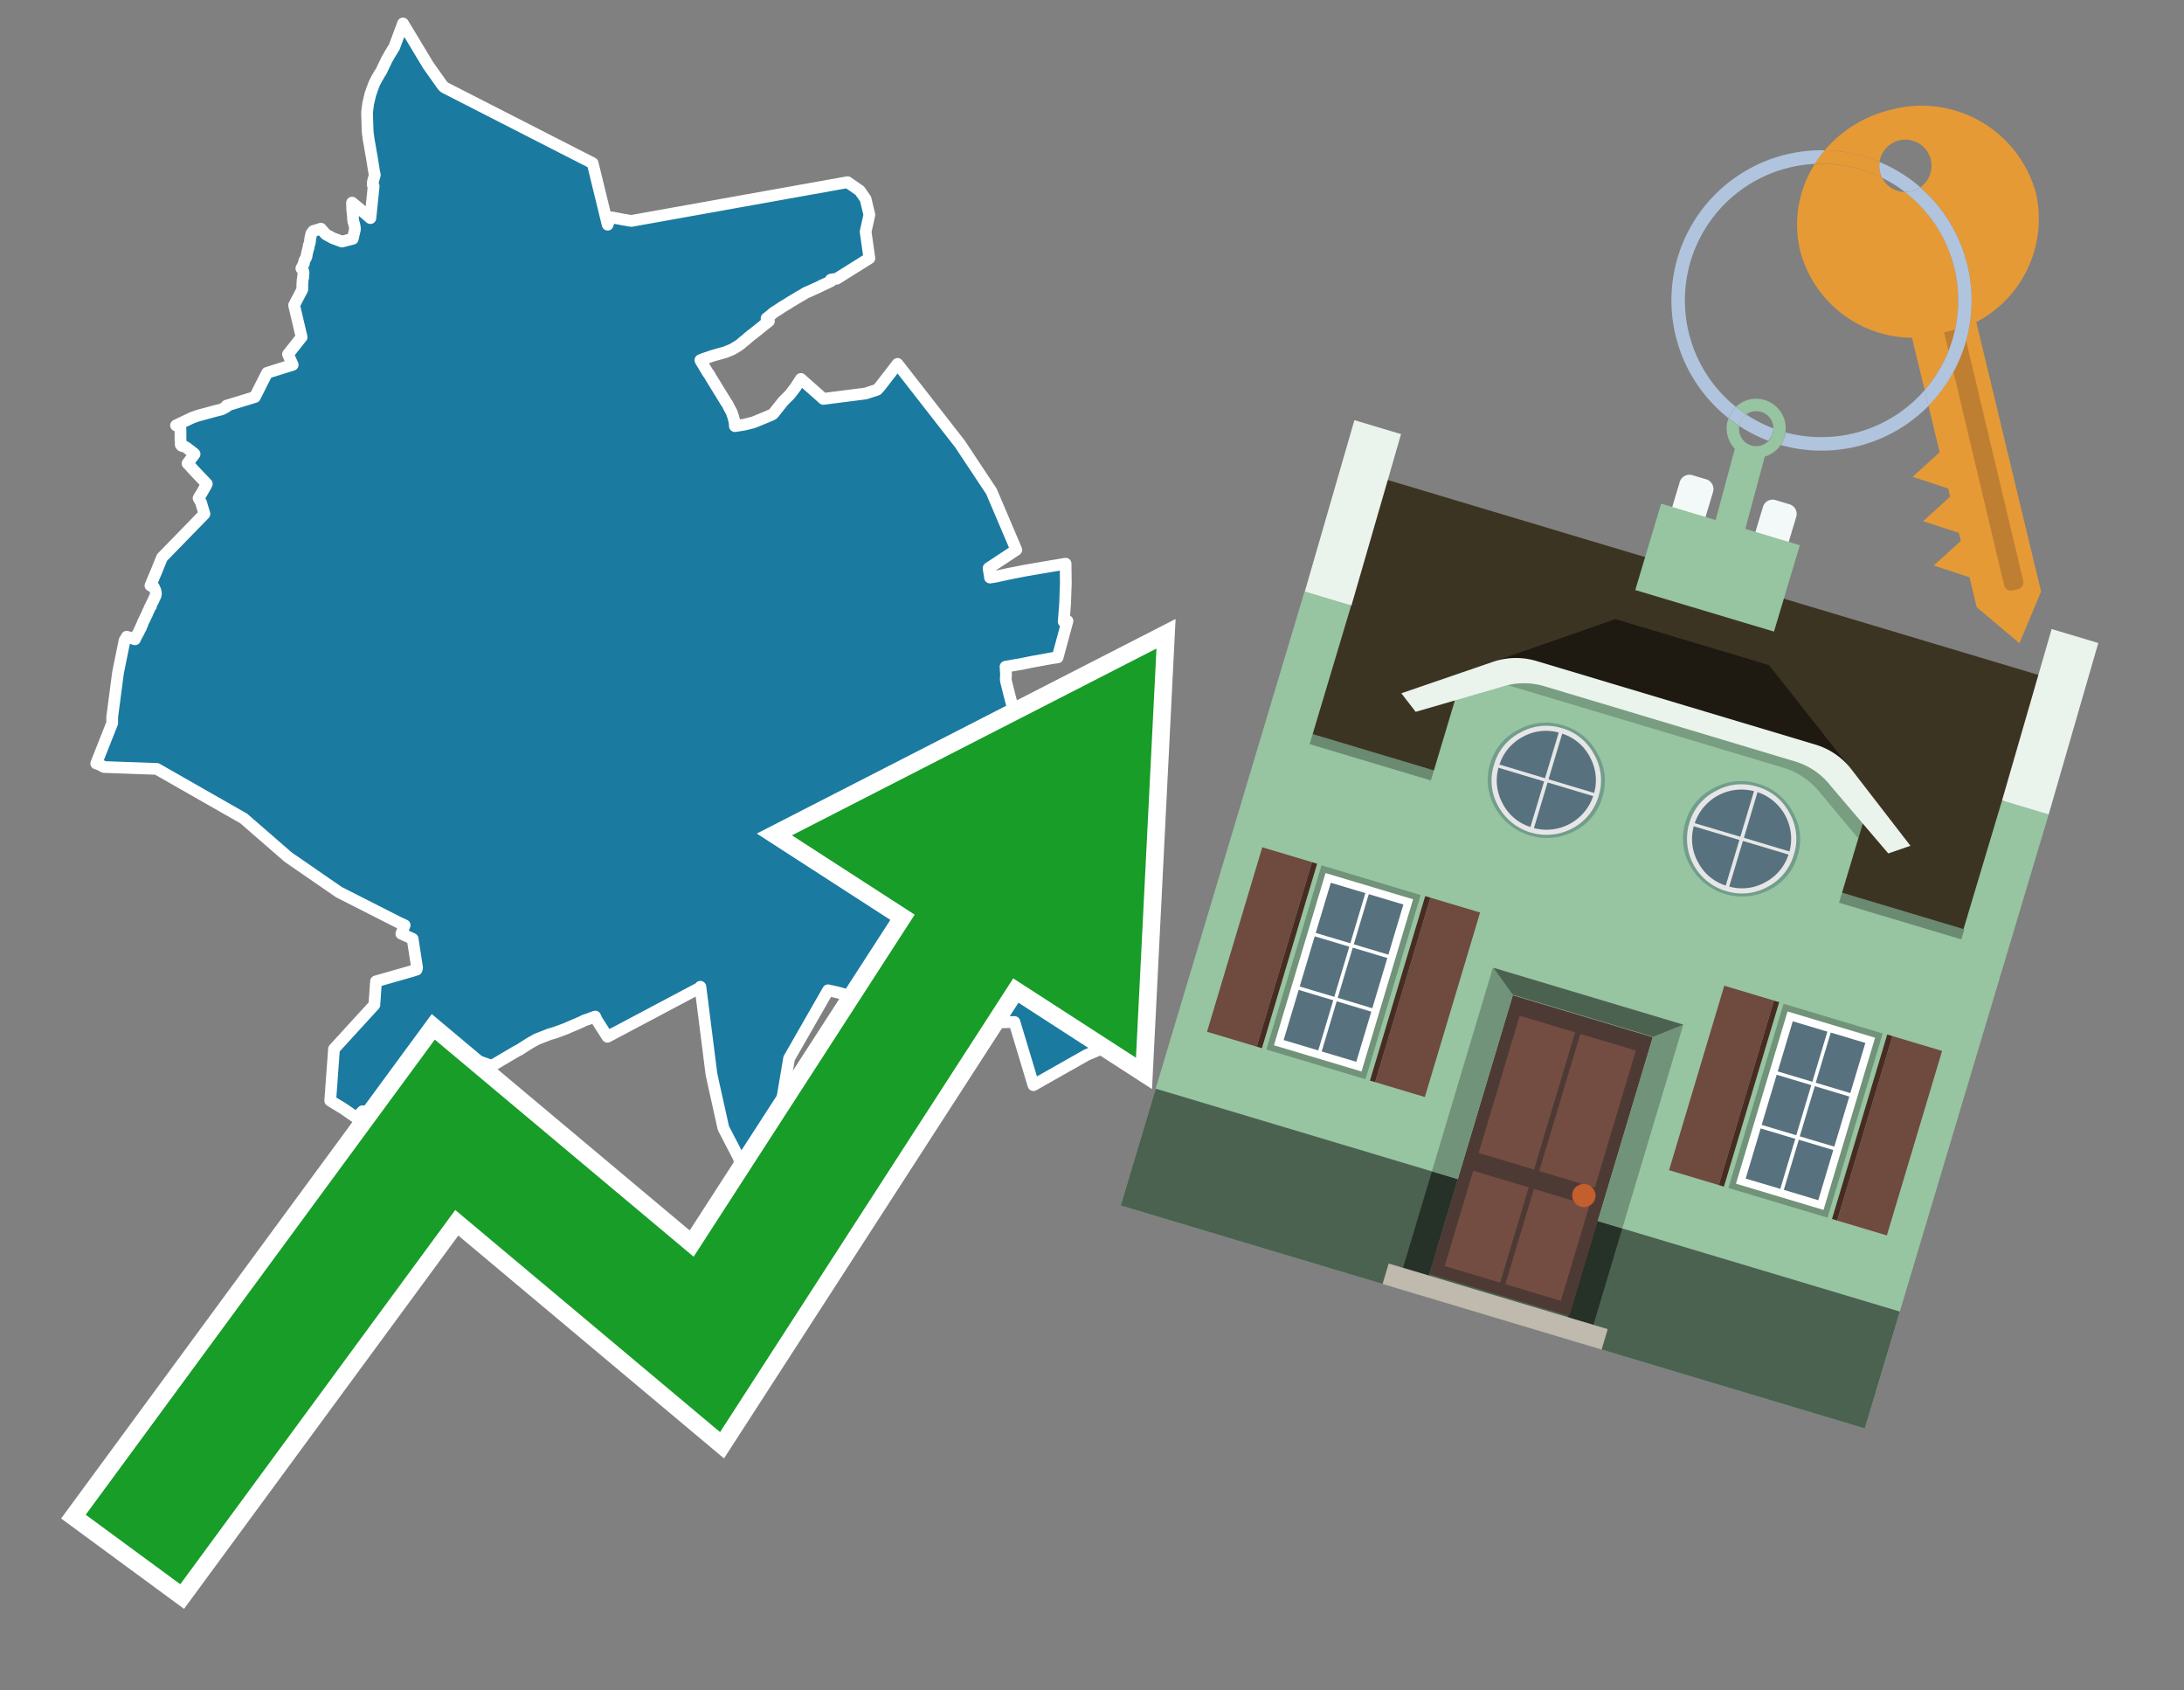 <svg id="Text" xmlns="http://www.w3.org/2000/svg" width="93.05" height="72" viewBox="0 0 93.05 72"><rect x="0" y="0" width="93.05" height="72" fill="#808080" stroke="none"/><polygon points="15.03,10.17 15.12,9.78 15.12,9.7 15.09,9.54 15.06,9.46 15.04,9.32 15.04,9.22 15.01,8.97 15,8.73 15,8.63 15.28,8.86 15.78,9.29 15.92,7.93 15.89,7.9 15.88,7.86 15.89,7.73 15.97,7.45 15.94,7.32 15.93,7.26 15.84,6.69 15.8,6.48 15.78,6.35 15.76,6.24 15.73,6.07 15.7,5.9 15.69,5.8 15.67,5.67 15.66,5.52 15.65,5.16 15.64,4.9 15.64,4.77 15.68,4.46 15.69,4.38 15.71,4.32 15.72,4.27 15.78,4.01 15.81,3.94 15.82,3.9 15.84,3.84 15.85,3.81 15.9,3.68 15.95,3.55 16.06,3.33 16.11,3.26 16.13,3.21 16.22,3.07 16.24,3.04 16.33,2.85 16.48,2.54 16.5,2.5 16.55,2.42 16.58,2.36 16.64,2.26 16.8,2 16.84,1.89 17.13,1.11 17.17,1 18.25,2.79 18.86,3.65 18.93,3.72 25.25,6.95 25.89,9.57 25.9,9.49 26.07,9.26 26.54,9.35 26.9,9.41 36.11,7.76 36.63,8.12 36.88,8.48 37.04,9.15 36.88,9.87 37.04,11 35.65,11.87 35.4,11.91 35.41,11.97 35.23,12.06 35.05,12.14 34.97,12.18 34.91,12.21 34.83,12.25 34.45,12.42 34.33,12.47 34.25,12.52 34.17,12.57 34.04,12.64 33.98,12.68 33.66,12.87 33.57,12.93 33.52,12.96 33.35,13.06 33.17,13.18 33.11,13.22 33.06,13.25 32.98,13.3 32.88,13.38 32.85,13.41 32.8,13.45 32.75,13.49 32.66,13.56 32.69,13.59 32.76,13.68 32.72,13.71 32.67,13.75 32.62,13.79 32.55,13.84 32.47,13.91 32.35,14 32.31,14.04 32.27,14.07 32.18,14.14 32.12,14.19 32.01,14.27 31.94,14.33 31.84,14.41 31.78,14.47 31.74,14.5 31.65,14.57 31.56,14.65 31.52,14.68 31.48,14.71 31.35,14.79 31.3,14.82 31.2,14.88 30.98,14.97 30.91,15 30.73,15.05 30.34,15.16 30.2,15.21 29.99,15.28 29.84,15.34 29.87,15.4 30,15.61 30.02,15.65 30.18,15.91 30.21,15.94 30.3,16.1 30.43,16.31 30.94,17.14 30.99,17.21 31.07,17.37 31.13,17.48 31.17,17.55 31.24,17.76 31.28,17.9 31.3,18.02 31.31,18.15 31.7,18.09 32.1,17.99 32.49,17.83 32.87,17.67 32.94,17.63 33.37,17.09 33.65,16.81 33.89,16.5 34.12,16.14 35.08,16.99 36.88,16.76 37.37,16.6 37.49,16.47 38.24,15.5 40.9,18.91 42.24,20.93 43.3,23.42 42.12,24.2 42.15,24.41 42.17,24.51 42.18,24.6 42.38,24.57 42.98,24.44 43.64,24.31 44.45,24.17 45.22,24.04 45.4,24.01 45.41,24.86 45.4,25.09 45.38,25.69 45.32,26.48 45.48,26.45 45.06,28 44.79,28.04 43.91,28.2 43.77,28.23 43.53,28.28 43.23,28.33 42.84,28.4 42.85,28.5 42.85,28.56 42.86,28.69 42.86,28.77 42.85,28.91 42.86,29.01 42.91,29.21 43,29.57 43.13,30.07 43.19,30.3 43.29,30.72 43.3,30.76 43.33,30.84 43.35,30.87 43.36,30.9 43.42,31 43.46,31.04 43.66,31.15 43.72,31.19 43.81,31.28 43.9,31.36 43.97,31.44 44.17,31.66 44.33,31.82 44.42,31.89 44.54,31.98 44.61,32.04 44.72,32.15 44.79,32.21 44.82,32.24 45.06,32.43 45.03,32.61 45.02,32.71 45.03,32.81 45.04,32.87 45.06,32.96 45.14,33.06 45.17,33.11 45.22,33.23 45.24,33.3 45.25,33.33 45.27,33.38 45.28,33.46 45.29,33.53 45.29,33.61 45.27,33.69 45.24,33.82 45.2,33.95 45.15,34.06 45.07,34.19 45.02,34.26 44.93,34.38 44.75,34.45 45.37,37.33 46.6,40.46 48.25,44.11 46.29,44.94 44.03,46.22 43.22,43.53 41.78,43.57 38.78,43 37.2,42.57 37.12,42.68 37.1,42.71 36.45,42.5 36.14,42.4 35.76,42.29 35.55,42.24 35.41,42.21 35.28,42.18 33.62,45.08 32.83,49.73 32.67,51 31.72,50.88 31.7,50.83 31.49,49.34 30.82,48.05 30.38,46.07 30.31,45.74 29.84,42.03 29.84,42.06 25.88,44.16 25.42,43.44 25.36,43.3 25.19,43.36 25.09,43.4 24.88,43.47 24.83,43.5 24.61,43.6 24.25,43.75 24.12,43.81 23.96,43.87 23.85,43.91 23.66,43.98 23.56,44.01 23.42,44.05 22.88,44.26 22.59,44.42 22.12,44.72 22,44.78 20.95,45.4 20.76,45.33 20.39,45.2 20.13,45.11 19.74,44.97 19.7,45 19.65,45.03 19.31,45.24 18.75,45.56 18.22,45.91 17.91,46.1 17.52,46.35 17.38,46.44 17.3,46.49 17.24,46.53 17.19,46.56 16.85,46.77 16.78,46.82 16.58,46.94 16.09,47.25 15.89,47.37 15.81,47.43 15.73,47.48 15.68,47.53 15.45,47.33 15.23,47.56 15.19,47.61 14.61,47.21 14.28,47.01 14.21,46.97 14.07,46.88 14.23,44.68 15.95,42.8 16.02,41.8 17.53,41.37 17.75,41.3 17.77,41.22 17.71,40.83 17.58,39.99 17.1,39.77 17.22,39.46 17.24,39.41 16.96,39.28 14.44,38 12.28,36.51 10.38,34.86 6.68,32.75 4.43,32.67 4.38,32.64 4.2,32.55 4.1,32.52 4.78,30.8 4.78,30.54 5.03,28.64 5.31,27.27 5.38,27.17 5.4,27.12 5.75,27.23 5.82,27.08 5.88,26.97 5.9,26.94 5.93,26.88 5.96,26.8 6,26.75 6.01,26.7 6.04,26.64 6.06,26.6 6.08,26.53 6.16,26.37 6.18,26.34 6.19,26.3 6.23,26.22 6.26,26.17 6.28,26.11 6.31,26.04 6.34,25.99 6.35,25.96 6.39,25.86 6.43,25.82 6.45,25.74 6.51,25.62 6.54,25.57 6.56,25.51 6.59,25.45 6.63,25.37 6.64,25.31 6.64,25.25 6.62,25.15 6.57,25.04 6.55,25 6.41,24.94 6.46,24.83 6.47,24.8 6.48,24.77 6.7,24.25 6.77,24.07 6.82,23.95 6.84,23.9 6.86,23.86 6.87,23.83 6.89,23.78 6.9,23.75 8.71,21.89 8.56,21.39 8.46,21.22 8.49,21.17 8.51,21.13 8.53,21.1 8.57,21.04 8.6,20.99 8.68,20.85 8.71,20.79 8.78,20.68 8.79,20.65 8.81,20.61 8.38,20.16 8.22,19.99 8.15,19.91 8.06,19.81 7.99,19.74 8.29,19.34 8.25,19.3 8.17,19.24 8.11,19.19 8.05,19.15 7.98,19.09 7.89,19.03 7.74,18.99 7.7,18.94 7.7,18.86 7.7,18.78 7.69,18.74 7.69,18.66 7.69,18.61 7.69,18.52 7.69,18.37 7.69,18.32 7.68,18.22 7.68,18.19 7.5,18.12 8.19,17.79 8.36,17.73 8.45,17.7 8.86,17.59 9.15,17.51 9.39,17.45 9.48,17.42 9.66,17.32 9.65,17.28 10.86,16.91 11.38,15.88 12.47,15.54 12.27,15.09 12.85,14.36 12.53,13 12.88,12.33 12.88,12.11 12.89,12.02 12.89,11.94 12.91,11.84 12.92,11.81 12.91,11.78 12.92,11.74 12.93,11.66 12.93,11.6 12.92,11.55 12.86,11.46 12.84,11.43 12.95,11.22 12.95,11.18 12.96,11.13 12.98,11.08 13.04,10.97 13.06,10.92 13.06,10.89 13.07,10.85 13.07,10.82 13.09,10.76 13.1,10.71 13.12,10.64 13.13,10.59 13.15,10.54 13.15,10.5 13.15,10.47 13.17,10.41 13.19,10.38 13.2,10.33 13.21,10.26 13.21,10.22 13.23,10.1 13.24,10.05 13.25,10.02 13.27,9.94 13.35,9.84 13.67,9.74 13.88,9.98 14.17,10.14 14.57,10.29 " fill="#1b7aa0" stroke="#fff" stroke-linejoin="round" stroke-width="0.5"/><polygon points="49.272 27.624 33.741 35.58 38.97 38.959 29.553 53.529 18.525 44.281 3.652 64.518 7.681 67.479 19.396 51.538 30.678 60.999 43.169 41.673 48.398 45.053 49.272 27.624" fill="none" stroke="#fff" stroke-miterlimit="10" stroke-width="1.5"/><polygon points="49.272 27.624 33.741 35.58 38.97 38.959 29.553 53.529 18.525 44.281 3.652 64.518 7.681 67.479 19.396 51.538 30.678 60.999 43.169 41.673 48.398 45.053 49.272 27.624" fill="#179d28"/><path d="M80.19,7.577a1.16,1.16,0,0,1-.094-.251,1.114,1.114,0,0,1-.018-.429A6.367,6.367,0,0,0,77.743,6.4a5.269,5.269,0,0,0-.423.577c.1,0,.192-.007.288-.007A5.794,5.794,0,0,1,80.19,7.577Z" fill="#e69a35"/><path d="M77.608,6.4A6.394,6.394,0,0,0,73.64,17.81a1.26,1.26,0,0,1,.317-.48A5.821,5.821,0,0,1,77.32,6.981a5.269,5.269,0,0,1,.423-.577Z" fill="#b0c4de"/><path d="M84.2,13.72a4.962,4.962,0,0,0,2.545-5.48,5.047,5.047,0,0,0-6.179-3.566A5.322,5.322,0,0,0,77.743,6.4a6.367,6.367,0,0,1,2.335.493,1.114,1.114,0,1,1,1.736,1.084,6.392,6.392,0,0,1,.347,9.3l.479,1.985-.438.4-.716.648.92.3.6.2.082.341-.438.4-.716.648.92.3.605.2.082.341-.438.4-.716.649.92.3.605.2.307,1.274,1.821,1.534.921-2.2Z" fill="#e69a35"/><path d="M81.154,8.179a1.115,1.115,0,0,1-.964-.6,5.794,5.794,0,0,0-2.582-.6c-.1,0-.192,0-.288.007a4.783,4.783,0,0,0-.625,3.685,4.962,4.962,0,0,0,4.765,3.715L82,16.617a5.82,5.82,0,0,0-.846-8.438Z" fill="#e69a35"/><path d="M74.1,18.142a6.386,6.386,0,0,0,1.232.63.73.73,0,0,0,.224-.527h0a5.783,5.783,0,0,1-1.159-.593A.733.733,0,0,0,74.1,18.142Z" fill="#b0c4de"/><path d="M74.4,17.652q-.228-.152-.44-.322a1.26,1.26,0,0,0-.317.48c.148.117.3.228.46.332A.733.733,0,0,1,74.4,17.652Z" fill="#b0c4de"/><path d="M74.824,16.984a1.257,1.257,0,0,0-.867.346c.141.114.288.222.44.322a.731.731,0,0,1,1.159.593h0a.732.732,0,1,1-1.463,0,.7.7,0,0,1,.007-.1c-.158-.1-.312-.215-.46-.332a1.258,1.258,0,0,0,.273,1.3l-.979,3.635,1.275.341.98-3.639a1.266,1.266,0,0,0,.681-.5,1.249,1.249,0,0,0,.2-.538,1.328,1.328,0,0,0,.012-.168A1.262,1.262,0,0,0,74.824,16.984Z" fill="#97c4a1"/><path d="M85.974,25.1l-.226.053a.3.3,0,0,1-.362-.223l-2.56-10.777.81-.193L86.2,24.736A.3.3,0,0,1,85.974,25.1Z" fill="#bf7f32"/><path d="M80.1,7.326a1.16,1.16,0,0,0,.094.251,5.833,5.833,0,0,1,.964.6,1.137,1.137,0,0,0,.287-.031,1.108,1.108,0,0,0,.373-.167A6.371,6.371,0,0,0,80.078,6.9,1.114,1.114,0,0,0,80.1,7.326Z" fill="#b0c4de"/><path d="M77.608,18.618a5.836,5.836,0,0,1-1.534-.2,1.24,1.24,0,0,1-.2.537,6.4,6.4,0,0,0,6.291-1.666L82,16.617A5.807,5.807,0,0,1,77.608,18.618Z" fill="#b0c4de"/><path d="M81.814,7.981a1.108,1.108,0,0,1-.373.167,1.137,1.137,0,0,1-.287.031A5.82,5.82,0,0,1,82,16.617l.161.667a6.392,6.392,0,0,0-.347-9.3Z" fill="#b0c4de"/><polygon points="83.79 39.753 55.78 31.364 58.988 20.404 86.964 28.783 83.79 39.753 83.79 39.753" fill="#3c3422" fill-rule="evenodd"/><polygon points="81.705 53.32 87.284 34.692 85.297 34.097 83.656 39.575 55.926 31.269 57.567 25.791 55.579 25.196 47.746 51.348 79.451 60.844 81.705 53.32" fill="#97c4a1" fill-rule="evenodd"/><rect x="69.522" y="21.148" width="0.444" height="28.983" transform="translate(15.592 92.226) rotate(-73.326)" opacity="0.3"/><polygon points="87.284 34.692 85.297 34.097 87.411 26.793 89.398 27.388 87.284 34.692 87.284 34.692" fill="#eaf3ec" fill-rule="evenodd"/><polygon points="57.578 25.794 55.591 25.199 57.705 17.896 59.692 18.491 57.578 25.794 57.578 25.794" fill="#eaf3ec" fill-rule="evenodd"/><polygon points="79.451 60.844 80.943 55.865 49.238 46.369 47.747 51.348 79.451 60.844 79.451 60.844" fill="#4c6251" fill-rule="evenodd"/><path d="M71.566,20.528l-.522,1.743,1.418.425.523-1.744a.432.432,0,0,0-.289-.536l-.593-.177A.431.431,0,0,0,71.566,20.528Z" fill="#f3f9f8" fill-rule="evenodd"/><path d="M75.111,21.589l-.522,1.743,1.418.425.522-1.743a.43.43,0,0,0-.289-.536l-.593-.178A.43.43,0,0,0,75.111,21.589Z" fill="#f3f9f8" fill-rule="evenodd"/><polygon points="75.368 28.329 68.829 26.37 63.807 28.121 78.733 32.591 75.368 28.329" fill="#1e1a11"/><polygon points="78.248 32.422 64.442 28.287 62.236 28.998 60.064 36.247 77.453 41.455 79.651 34.116 78.248 32.422" fill="#97c4a1"/><path d="M77.74,32.516S65.088,28.725,65,28.7l-.938.43,11.892,3.562a3.175,3.175,0,0,1,1.532,1l1.685,2.02.327-1.09Z" fill-rule="evenodd" opacity="0.2"/><path d="M77.35,31.716,65.458,28.154a3.041,3.041,0,0,0-1.854.037l-3.9,1.339.611.79,3.626-1.054a3.045,3.045,0,0,1,1.855-.037l10.673,3.2A3.028,3.028,0,0,1,78,33.477l2.45,2.874.945-.325-2.518-3.26A3.036,3.036,0,0,0,77.35,31.716Z" fill="#eaf3ec"/><polygon points="76.683 23.223 70.773 21.453 69.671 25.132 75.581 26.902 76.683 23.223 76.683 23.223" fill="#97c4a1" fill-rule="evenodd"/><g id="Symbol_9_0_Layer2_0_MEMBER_8_MEMBER_21_MEMBER_0_FILL" data-name="Symbol 9 0 Layer2 0 MEMBER 8 MEMBER 21 MEMBER 0 FILL"><path d="M66.584,30.892a2.39,2.39,0,0,0-1.891.189,2.317,2.317,0,0,0-1.2,1.448A2.345,2.345,0,0,0,63.7,34.4a2.528,2.528,0,0,0,3.367,1.008,2.339,2.339,0,0,0,1.2-1.447,2.313,2.313,0,0,0-.208-1.87A2.394,2.394,0,0,0,66.584,30.892Z" fill="#729d8c"/></g><g id="Symbol_9_0_Layer2_0_MEMBER_8_MEMBER_21_MEMBER_1_FILL" data-name="Symbol 9 0 Layer2 0 MEMBER 8 MEMBER 21 MEMBER 1 FILL"><path d="M66.547,31.016a2.241,2.241,0,0,0-1.769.185,2.213,2.213,0,0,0-1.127,1.376,2.239,2.239,0,0,0,.185,1.768,2.341,2.341,0,0,0,3.145.942,2.234,2.234,0,0,0,1.126-1.376,2.207,2.207,0,0,0-.185-1.768A2.237,2.237,0,0,0,66.547,31.016Z" fill="#e6e6e6"/></g><g id="Symbol_9_0_Layer2_0_MEMBER_8_MEMBER_21_MEMBER_2_MEMBER_0_FILL" data-name="Symbol 9 0 Layer2 0 MEMBER 8 MEMBER 21 MEMBER 2 MEMBER 0 FILL"><path d="M65.787,33.284,63.843,32.7a2.036,2.036,0,0,0,.186,1.539,2.015,2.015,0,0,0,1.175.986Z" fill="#58717f"/></g><g id="Symbol_9_0_Layer2_0_MEMBER_8_MEMBER_21_MEMBER_2_MEMBER_1_FILL" data-name="Symbol 9 0 Layer2 0 MEMBER 8 MEMBER 21 MEMBER 2 MEMBER 1 FILL"><path d="M65.827,33.148l.582-1.944a2.01,2.01,0,0,0-1.523.178,2.037,2.037,0,0,0-1,1.183Z" fill="#58717f"/></g><g id="Symbol_9_0_Layer2_0_MEMBER_8_MEMBER_21_MEMBER_2_MEMBER_2_FILL" data-name="Symbol 9 0 Layer2 0 MEMBER 8 MEMBER 21 MEMBER 2 MEMBER 2 FILL"><path d="M67.878,33.91l-1.943-.582-.582,1.944a2.1,2.1,0,0,0,2.525-1.362Z" fill="#58717f"/></g><g id="Symbol_9_0_Layer2_0_MEMBER_8_MEMBER_21_MEMBER_2_MEMBER_3_FILL" data-name="Symbol 9 0 Layer2 0 MEMBER 8 MEMBER 21 MEMBER 2 MEMBER 3 FILL"><path d="M66.558,31.249l-.582,1.943,1.943.582a2.031,2.031,0,0,0-.186-1.539A2.009,2.009,0,0,0,66.558,31.249Z" fill="#58717f"/></g><g id="Symbol_9_0_Layer2_0_MEMBER_8_MEMBER_21_MEMBER_0_FILL-2" data-name="Symbol 9 0 Layer2 0 MEMBER 8 MEMBER 21 MEMBER 0 FILL"><path d="M74.9,33.384a2.4,2.4,0,0,0-1.891.189,2.316,2.316,0,0,0-1.2,1.448,2.341,2.341,0,0,0,.209,1.87A2.527,2.527,0,0,0,75.387,37.9a2.345,2.345,0,0,0,1.2-1.447,2.314,2.314,0,0,0-.209-1.87A2.389,2.389,0,0,0,74.9,33.384Z" fill="#729d8c"/></g><g id="Symbol_9_0_Layer2_0_MEMBER_8_MEMBER_21_MEMBER_1_FILL-2" data-name="Symbol 9 0 Layer2 0 MEMBER 8 MEMBER 21 MEMBER 1 FILL"><path d="M74.867,33.508a2.239,2.239,0,0,0-1.768.185,2.21,2.21,0,0,0-1.127,1.376,2.316,2.316,0,0,0,1.564,2.883,2.261,2.261,0,0,0,1.765-.173A2.237,2.237,0,0,0,76.428,36.4a2.209,2.209,0,0,0-.185-1.769A2.239,2.239,0,0,0,74.867,33.508Z" fill="#e6e6e6"/></g><g id="Symbol_9_0_Layer2_0_MEMBER_8_MEMBER_21_MEMBER_2_MEMBER_0_FILL-2" data-name="Symbol 9 0 Layer2 0 MEMBER 8 MEMBER 21 MEMBER 2 MEMBER 0 FILL"><path d="M74.107,35.776l-1.943-.582a2.031,2.031,0,0,0,.186,1.539,2.009,2.009,0,0,0,1.175.986Z" fill="#58717f"/></g><g id="Symbol_9_0_Layer2_0_MEMBER_8_MEMBER_21_MEMBER_2_MEMBER_1_FILL-2" data-name="Symbol 9 0 Layer2 0 MEMBER 8 MEMBER 21 MEMBER 2 MEMBER 1 FILL"><path d="M74.148,35.64,74.73,33.7a2.1,2.1,0,0,0-2.525,1.362Z" fill="#58717f"/></g><g id="Symbol_9_0_Layer2_0_MEMBER_8_MEMBER_21_MEMBER_2_MEMBER_2_FILL-2" data-name="Symbol 9 0 Layer2 0 MEMBER 8 MEMBER 21 MEMBER 2 MEMBER 2 FILL"><path d="M76.2,36.4l-1.943-.582-.582,1.944a2.015,2.015,0,0,0,1.523-.178A2.036,2.036,0,0,0,76.2,36.4Z" fill="#58717f"/></g><g id="Symbol_9_0_Layer2_0_MEMBER_8_MEMBER_21_MEMBER_2_MEMBER_3_FILL-2" data-name="Symbol 9 0 Layer2 0 MEMBER 8 MEMBER 21 MEMBER 2 MEMBER 3 FILL"><path d="M74.879,33.741,74.3,35.684l1.943.582a2.1,2.1,0,0,0-1.361-2.525Z" fill="#58717f"/></g><polygon points="51.426 43.946 53.542 44.58 55.896 36.723 53.78 36.089 51.426 43.946 51.426 43.946" fill="#6e4a3f" fill-rule="evenodd"/><polygon points="53.542 44.58 53.764 44.647 56.117 36.789 55.896 36.723 53.542 44.58 53.542 44.58" fill="#482b22" fill-rule="evenodd"/><polygon points="60.706 46.726 58.59 46.092 60.943 38.235 63.059 38.868 60.706 46.726 60.706 46.726" fill="#6e4a3f" fill-rule="evenodd"/><polygon points="58.59 46.092 58.368 46.026 60.722 38.168 60.943 38.235 58.59 46.092 58.59 46.092" fill="#482b22" fill-rule="evenodd"/><rect x="53.146" y="39.209" width="8.19" height="4.408" transform="translate(1.145 84.365) rotate(-73.326)" fill="#719379"/><polygon points="60.205 38.304 56.474 37.187 54.277 44.522 58.008 45.639 60.205 38.304 60.205 38.304" fill="#fff" fill-rule="evenodd"/><path d="M59.792,38.527l-.64,2.136-1.474-.442.639-2.135,1.475.441Zm-1.621-.485-.64,2.136-1.474-.442L56.7,37.6l1.474.442Zm-2.158,1.84,1.475.441-.64,2.136-1.474-.441.639-2.136Zm-.683,2.282,1.474.441-.639,2.136L54.69,44.3l.64-2.135Zm.981,2.621.639-2.136,1.475.442-.64,2.135-1.474-.441Zm2.158-1.84L56.994,42.5l.64-2.136,1.474.442-.639,2.136Z" fill="#58717f" fill-rule="evenodd"/><polygon points="80.39 52.621 78.274 51.988 80.628 44.13 82.743 44.764 80.39 52.621 80.39 52.621" fill="#6e4a3f" fill-rule="evenodd"/><polygon points="78.274 51.988 78.053 51.921 80.406 44.064 80.628 44.13 78.274 51.988 78.274 51.988" fill="#482b22" fill-rule="evenodd"/><polygon points="71.111 49.842 73.227 50.476 75.58 42.619 73.464 41.985 71.111 49.842 71.111 49.842" fill="#6e4a3f" fill-rule="evenodd"/><polygon points="73.227 50.476 73.448 50.542 75.802 42.685 75.58 42.619 73.227 50.476 73.227 50.476" fill="#482b22" fill-rule="evenodd"/><rect x="72.83" y="45.105" width="8.19" height="4.408" transform="translate(9.534 107.426) rotate(-73.326)" fill="#719379"/><polygon points="76.159 43.083 79.889 44.2 77.692 51.535 73.962 50.418 76.159 43.083 76.159 43.083" fill="#fff" fill-rule="evenodd"/><path d="M76.381,43.5l1.475.442-.64,2.135-1.475-.441.64-2.136ZM78,43.981l1.474.442-.64,2.136-1.474-.442L78,43.981Zm.791,2.724-.64,2.135L76.679,48.4l.64-2.136,1.474.442Zm-.684,2.282-.639,2.135L76,50.68l.64-2.135,1.474.442Zm-2.26,1.65L74.375,50.2l.639-2.135,1.475.441-.64,2.136Zm-.791-2.724.64-2.135,1.474.441-.639,2.136-1.475-.442Z" fill="#58717f" fill-rule="evenodd"/><polygon points="67.888 56.431 69.118 52.323 68.019 51.994 66.789 56.102 67.888 56.431 67.888 56.431" fill="#263128" fill-rule="evenodd"/><polygon points="60.877 54.331 62.108 50.223 61.007 49.894 59.776 54.002 60.877 54.331 60.877 54.331" fill="#263128" fill-rule="evenodd"/><g id="Symbol_9_0_Layer2_0_MEMBER_8_MEMBER_12_MEMBER_0_FILL" data-name="Symbol 9 0 Layer2 0 MEMBER 8 MEMBER 12 MEMBER 0 FILL"><path d="M70.418,44.178l-5.965-1.786L60.9,54.27l5.964,1.786Z" fill="#4e3a34"/></g><g id="Symbol_9_0_Layer2_0_MEMBER_8_MEMBER_12_MEMBER_1_MEMBER_0_FILL" data-name="Symbol 9 0 Layer2 0 MEMBER 8 MEMBER 12 MEMBER 1 MEMBER 0 FILL"><path d="M65.358,49.815l1.75-5.843-2.363-.708L63,49.107Z" fill="#744d42"/></g><g id="Symbol_9_0_Layer2_0_MEMBER_8_MEMBER_12_MEMBER_1_MEMBER_1_FILL" data-name="Symbol 9 0 Layer2 0 MEMBER 8 MEMBER 12 MEMBER 1 MEMBER 1 FILL"><path d="M67.331,44.039l-1.75,5.842,2.364.708,1.75-5.842Z" fill="#744d42"/></g><g id="Symbol_9_0_Layer2_0_MEMBER_8_MEMBER_12_MEMBER_2_MEMBER_0_FILL" data-name="Symbol 9 0 Layer2 0 MEMBER 8 MEMBER 12 MEMBER 2 MEMBER 0 FILL"><path d="M63.915,54.633l1.215-4.058-2.363-.707-1.215,4.057Z" fill="#744d42"/></g><g id="Symbol_9_0_Layer2_0_MEMBER_8_MEMBER_12_MEMBER_2_MEMBER_1_FILL" data-name="Symbol 9 0 Layer2 0 MEMBER 8 MEMBER 12 MEMBER 2 MEMBER 1 FILL"><path d="M66.5,55.407l1.215-4.057-2.363-.708L64.138,54.7Z" fill="#744d42"/></g><g id="Symbol_9_0_Layer2_0_MEMBER_8_MEMBER_13_FILL" data-name="Symbol 9 0 Layer2 0 MEMBER 8 MEMBER 13 FILL"><path d="M67.959,51.058a.439.439,0,0,0-.045-.367.487.487,0,0,0-.669-.2.445.445,0,0,0-.239.282.457.457,0,0,0,.041.378.481.481,0,0,0,.293.242.459.459,0,0,0,.377-.042A.453.453,0,0,0,67.959,51.058Z" fill="#c35e2d"/></g><g id="Symbol_9_0_Layer2_0_MEMBER_8_MEMBER_14_FILL" data-name="Symbol 9 0 Layer2 0 MEMBER 8 MEMBER 14 FILL"><path d="M64.557,42.047l-.951-.833-2.6,8.68,1.1.329Z" fill="#719379"/></g><g id="Symbol_9_0_Layer2_0_MEMBER_8_MEMBER_15_FILL" data-name="Symbol 9 0 Layer2 0 MEMBER 8 MEMBER 15 FILL"><path d="M71.718,43.643l-1.2.19L68.072,52.01l1.046.313Z" fill="#719379"/></g><g id="Symbol_9_0_Layer2_0_MEMBER_8_MEMBER_16_FILL" data-name="Symbol 9 0 Layer2 0 MEMBER 8 MEMBER 16 FILL"><path d="M63.627,41.22l.836,1.156,5.961,1.786,1.294-.519Z" fill="#4c6251"/></g><polygon points="58.905 54.69 59.166 53.819 68.498 56.614 68.237 57.485 58.905 54.69 58.905 54.69" fill="#c0b9ad" fill-rule="evenodd"/></svg>